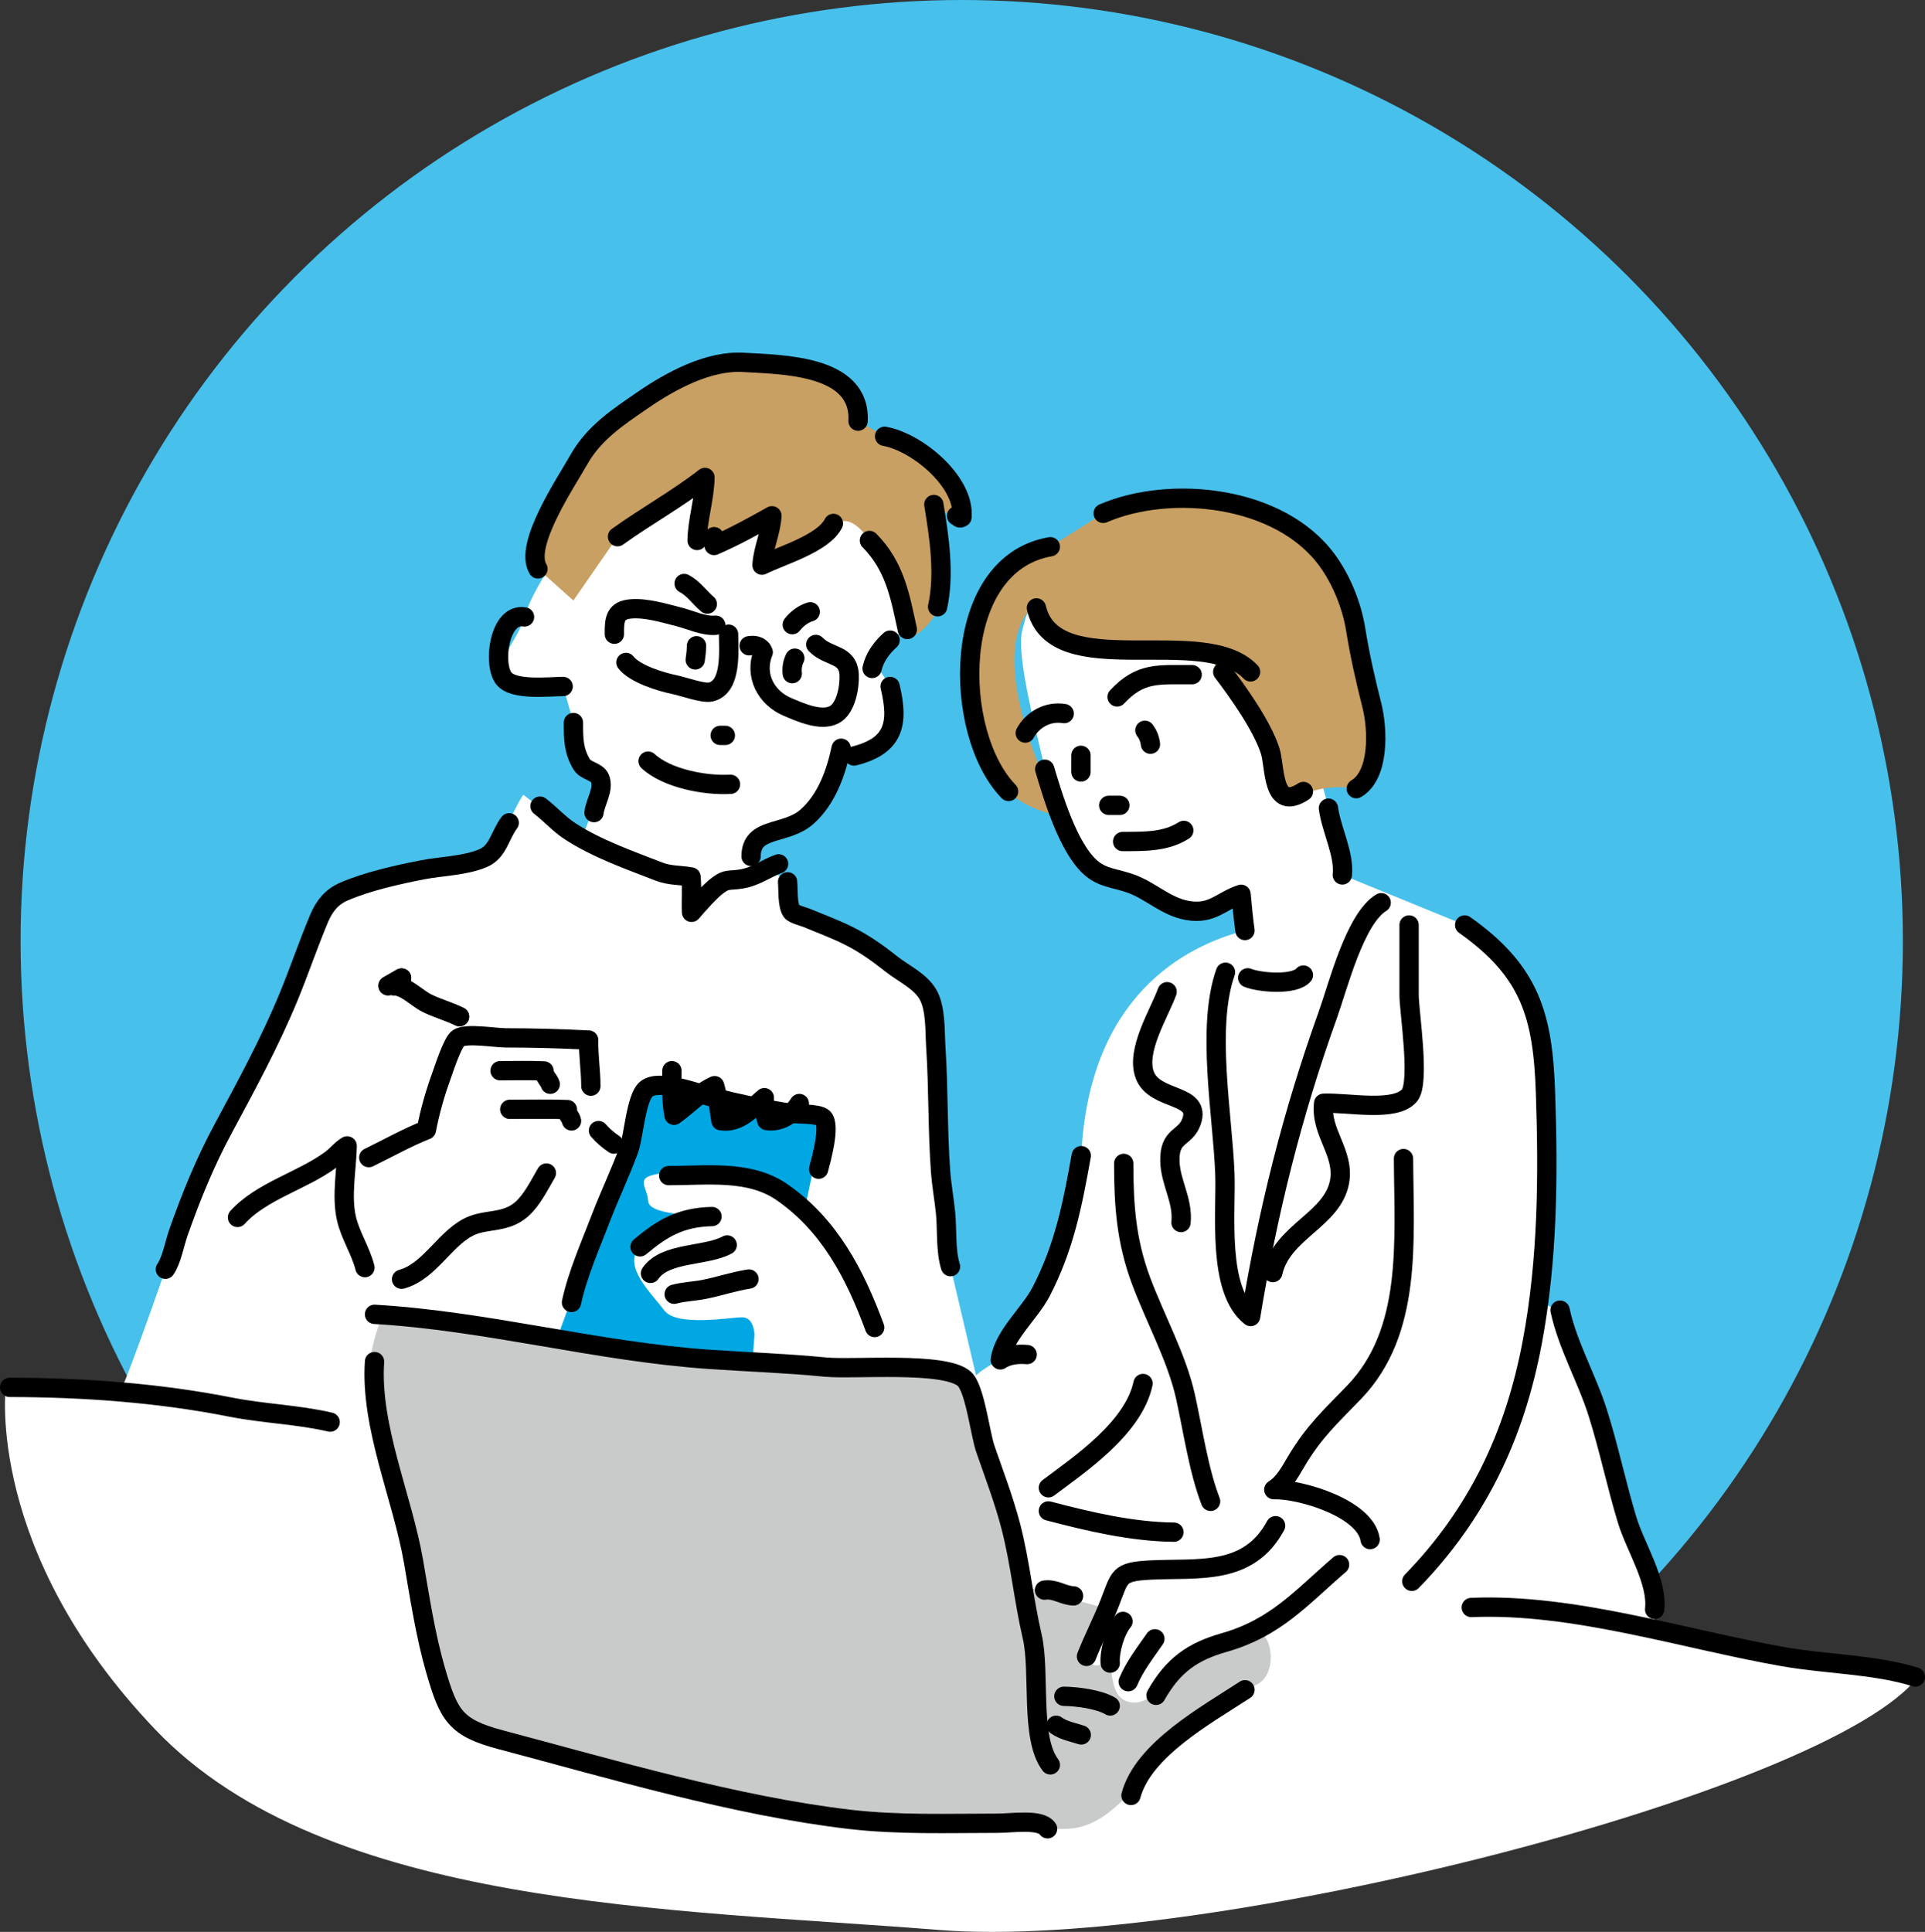 <?xml version="1.0" encoding="utf-8"?>
<!-- Generator: Adobe Illustrator 26.0.3, SVG Export Plug-In . SVG Version: 6.00 Build 0)  -->
<svg version="1.1" id="レイヤー_1" xmlns="http://www.w3.org/2000/svg" xmlns:xlink="http://www.w3.org/1999/xlink" x="0px"
	 y="0px" viewBox="0 0 645.43 647.72" style="enable-background:new 0 0 645.43 647.72;" xml:space="preserve">
<rect x="0" y="0" width="645.43" height="647.72" fill="#333333" stroke="none"/>
<style type="text/css">
	.st0{fill:#47C0EC;}
	.st1{fill:#FFFFFF;}
	.st2{fill:none;stroke:#000000;stroke-width:6.474;stroke-linecap:round;stroke-linejoin:round;stroke-miterlimit:10;}
	.st3{fill:#C9A063;}
	.st4{fill:#00A7E3;}
	.st5{fill:#C9CACA;}
</style>
<circle class="st0" cx="322.46" cy="315.56" r="315.56"/>
<g>
	<path class="st1" d="M175.87,206.85c-2.43,8.27-10.72,15.73-6.96,20.58c3.25,4.19,15.21,2.73,19.91,2.73l3.45,12.08
		c0,5.54,0.01,9.48,2.84,14.14c1.26,2.07,5.14,2.32,6.05,4.6c1.47,3.65-5.43,16.7-5.88,20.38l-19.83-14.87
		c-3.19,4.26-8.41,19.02-13.41,21.19c-6.02,2.61-13.99,2.7-20.4,3.95c-8.41,1.64-18.42,3.88-26.29,7.27
		c-4.12,1.77-6.62,4.88-8.36,9.03c-3.63,8.64-6.63,17.55-10.2,26.23c-6.3,15.28-14.18,29.76-22,44.31
		c-6.09,11.32-10.7,22.69-14.95,34.73c-1.29,3.65-17.24,49.76-19.33,52.67l-38.56-1.1c0,0-7.16,55.08,50.12,115.11
		c57.28,60.03,173.49,60.03,262.72,67.19c89.23,7.16,298.52-46.27,328.26-84.82c-37.45-6.06-88.12-14.87-88.12-14.87l-0.15-7.78
		c1.06-9.41-6.47-20.96-9.19-29.88c-3.62-11.87-6.12-24.09-9.86-35.94c-3.65-11.56-10.14-22.71-12.67-34.52l-7.24-2.59
		c5.17-27.5,3.31-42.4,2.35-70.38c-0.89-25.62-5.02-40.58-27.09-56.18l-41.03-16.78c0.74-6.96-3.04-15.34-4.66-22.38
		c-6.12-26.51-27.05-78.28-66.16-71.67c-39.1,6.61-33.6,2.75-36.35,11.57c-2.76,8.81,5.99,39.02,7.4,47.05
		c1.69,9.62,7.79,26.18,15.33,32.93c4.1,3.67,8.48,3.55,13.72,5.49c6.67,2.47,11.57,7.64,18.74,8.92c8.41,1.51,11.3-3.18,18.04-5.41
		c0.33,3.92,0.76,8.17,1.31,12.15c-20.01,5.17-52.35,21.87-54.9,75.48c-0.79,16.52-5.7,30.7-13.49,45.67
		c-3.72,7.16-12.57,14.69-13.65,22.79c2.52-1.67-11.04,5.79-7.92,6.08l-8.78-37.32c-1.7-5.39-1.1-12.67-1.68-18.27
		c-0.48-4.58-1.29-8.96-1.64-13.58c-1.03-13.88-0.69-27.81-1.6-41.69c-0.35-5.38,0.06-13.09-2.67-17.77
		c-2.61-4.47-8.29-7.04-12.22-10.15c-4.29-3.39-8.43-6.38-13.33-8.96c-4.86-2.56-10.02-4.4-15.08-6.52c-0.8-0.34-4.4-1.25-5.04-2.16
		c-1.48-2.12-1.12-7.38-1.36-9.93l-12.24-8.53c0-10.14,11.57-6.95,18.75-13.3c6.52-5.77,9.71-14.67,11.46-22.96l4.31,2.59
		c13.4-3.35,15.09-10.78,12.09-23.31l-4.56-7.19l9.36-13.22c0,0,9.36,2.2,1.1-21.48c-8.26-23.68-48.47-50.12-71.05-41.86
		C210.71,154.68,181.24,188.53,175.87,206.85z"/>
	<path class="st2" d="M132.06,330.5c3.73-0.11,7.67,4.12,11.02,5.81c3.36,1.69,7.42,2.8,10.99,4.55"/>
	<path class="st2" d="M130.12,330.5c1.43-0.84,3.03-1.76,4.53-2.59"/>
	<path class="st3" d="M180.37,190.73c-4.83-7.98,9.36-28.91,13.65-36.53c5.16-9.16,13.17-14.34,21.59-20.13
		c9.29-6.4,21.99-13.28,33.61-12.58c12.9,0.78,39.47,0.72,38.48,19.7l8.89,5.08c10.86,1.94,26.96,15.17,25.95,27.13
		c-0.99,0.66-0.95-0.16-1.82-0.46l-8.37-2.68c0,0,3.56,27.19,2.27,33.02c-1.29,5.83-10.68,13.59-10.36,8.42
		c0.32-5.18-12.3-39.17-22.01-36.9c-9.71,6.8-26.22,13.27-26.22,13.27l0.65-13.59l-17.16,6.47l-5.83-2.91v-13.92l-26.87,16.18
		l-14.57,21.04L180.37,190.73z"/>
	<path class="st3" d="M454.73,264.43c7.83-4.61,7.29-19.88,5.24-27.95c-2.18-8.62-3.95-16.36-5.45-25.56
		c-1.29-7.9-4.69-16.38-9.44-22.94c-15.88-21.92-52.73-25.57-75.2-15.86l-17.72,11.19c-33.64,5.81-31.94,61.63-13.99,82.05
		c4.72,5.36,15.5,7.95,15.5,7.95l-5.18-16.4c0,0-17.26-39.71-2.16-53.52c10.36,13.38,34.53,17.7,59.13,17.27
		c13.81,16.83,18.56,20.71,20.29,33.23c1.72,12.52,6.9,13.38,14.67,11.22C448.19,262.96,454.73,264.43,454.73,264.43z"/>
	<path class="st4" d="M269.91,405.11l6.24-29.72l-58.54-11.29l-30.31,83.21l65.08,8.02l0.59-7.73c0,0,0-5.94-4.16-5.94
		c-4.16,0-21.99,3.27-26.15-2.38c-4.16-5.65-13.97-14.56-8.32-21.1c5.65-6.54,24.37-10.7,24.37-10.7s-21.1,0.59-21.39-4.75
		c-0.3-5.35-5.65-8.32,5.94-9.51C234.84,392.03,263.37,392.63,269.91,405.11z"/>
	<path class="st5" d="M128.43,440.75c0,0-6.95,15.2-3.47,25.18c3.47,9.99,19.97,103.78,30.4,111.6
		c10.42,7.82,127.66,34.74,154.58,34.74c26.92,0,39.51,1.3,48.2,0.87c8.69-0.43,15.2-6.08,22.14-13.46
		c6.95-7.38,33-31.26,40.82-34.74c7.81-3.47,5.21-18.24,0.43-17.37c-4.78,0.87-26.92,9.55-31.7,16.93
		c-4.77,7.38-11.72,7.82-14.76,3.91c-3.04-3.91-2.17-12.16-3.47-11.29c-1.3,0.87-7.38,3.47-6.08-3.04c1.3-6.51,3.91-15.2,3.91-15.2
		l-25.62-6.95l-19.54-67.3l-8.68-4.78l-92.49-5.64L128.43,440.75z"/>
	<path class="st2" d="M298.44,214.62c-2.9,2.58-5.21,5.82-6.04,9.49"/>
	<path class="st2" d="M282.04,250.87c-1.75,8.29-4.94,17.19-11.46,22.96c-7.18,6.35-18.75,3.16-18.75,13.3"/>
	<path class="st2" d="M298.44,230.16c3.01,12.53,1.31,19.96-12.09,23.31"/>
	<path class="st2" d="M175.87,206.85c-8.49-1.51-10.72,15.73-6.96,20.58c3.25,4.19,15.21,2.73,19.91,2.73"/>
	<path class="st2" d="M192.27,242.24c0,5.54,0.01,9.48,2.84,14.14c1.26,2.07,5.14,2.32,6.05,4.6c1.47,3.65-1.54,7.8-1.99,11.48"/>
	<path class="st2" d="M266.5,220.67c-0.78,1.64-1.07,3.35-0.86,5.18"/>
	<path class="st2" d="M265.64,209.44c1.52-2,3.86-3.69,6.04-4.31"/>
	<path class="st2" d="M237.15,202.54c-2.7-2.28-4.56-5.23-7.77-6.91"/>
	<path class="st2" d="M217.3,255.19c6.26,5.81,19.04,8.25,27.62,7.77"/>
	<path class="st2" d="M241.47,246.56c0.57,0,1.15,0,1.73,0"/>
	<path class="st2" d="M233.53,216.51c-0.04,1.65-0.19,3.13-0.43,4.73"/>
	<path class="st2" d="M209.88,222.1c2.94,3.83,11.71,6.52,16.36,7.46c2.78,0.56,9.5,3.02,12.04,2.45c7.17-1.59,6-13.8,6-19.38"/>
	<path class="st2" d="M206,212.64c-0.11-5.24,0.45-8.08,5.61-8.49c5.1-0.41,11.1,1.43,15.99,2.67c3.7,0.94,8.5,3.21,12.38,2.81"/>
	<path class="st2" d="M255.9,218.66c-3.15,7.83,1.04,15.38,8.19,18.37c4.19,1.76,11.19,4.98,15.68,2.55
		c3.9-2.11,5.1-9.19,4.95-13.18c-0.27-7.39-6.85-5.85-11.19-10.33"/>
	<path class="st2" d="M251.17,216.51c1.66-0.3,3.32,0.03,4.3,1.29"/>
	<path class="st2" d="M181.06,270.28c3.56,2.74,6.37,6.02,10.21,8.51c8.95,5.8,19.9,9.62,29.71,13.44c3.61,1.4,6.93,1.12,10.71,1.78
		c0.36,3.81,0,8.05,0.17,11.87c2.37-2.75,6.21-7.19,9.11-9.27c2.79-2,3.49-1.28,7.41-1.88c5.04-0.77,8.34-3.53,12.67-5.1"/>
	<path class="st2" d="M264.07,295.65c0.24,2.55-0.12,7.81,1.36,9.93c0.63,0.91,4.24,1.82,5.04,2.16c5.06,2.12,10.22,3.97,15.08,6.52
		c4.91,2.58,9.05,5.57,13.33,8.96c3.93,3.11,9.61,5.68,12.22,10.15c2.73,4.68,2.32,12.4,2.67,17.77c0.91,13.88,0.57,27.82,1.6,41.69
		c0.35,4.63,1.16,9,1.64,13.58c0.59,5.6-0.02,12.88,1.68,18.27"/>
	<path class="st2" d="M170.73,275.87c-3.19,4.26-3.69,9.64-8.69,11.81c-6.02,2.61-13.99,2.7-20.4,3.95
		c-8.41,1.64-18.42,3.88-26.29,7.27c-4.12,1.77-6.62,4.88-8.36,9.03c-3.63,8.64-6.63,17.55-10.2,26.23
		c-6.3,15.28-14.18,29.76-22,44.31c-6.09,11.32-10.7,22.69-14.95,34.73c-1.29,3.65-2.3,9.45-4.39,12.36"/>
	<path class="st2" d="M279.44,175.49c-3.41,6.77-17.47,10.76-23.95,13.99c0.35-5.6,2.98-10.86,3.33-16.55
		c-6.3,3.55-12.77,7.11-19.4,9.96c-0.08-0.99-0.08-1.97,0.01-2.96"/>
	<path class="st2" d="M291.51,181.21c8.53,8.66,10.24,18.54,12.7,29.85"/>
	<path class="st2" d="M296.59,146.28c10.86,1.94,26.96,15.17,25.95,27.13c-0.99,0.66-0.95-0.16-1.82-0.46"/>
	<path class="st2" d="M313.1,169.14c1.79,10.82,3.69,23.35,1.27,34.3"/>
	<path class="st2" d="M287.7,141.2c0.99-18.99-25.59-18.92-38.48-19.7c-11.62-0.7-24.32,6.18-33.61,12.58
		c-8.42,5.8-16.43,10.97-21.59,20.13c-4.29,7.62-18.48,28.55-13.65,36.53"/>
	<path class="st2" d="M233.72,181.21c0.15-7.03,2.49-13.95,2.65-21.14c-9.41,7.3-19.81,13.03-29.32,19.87"/>
	<path class="st2" d="M125.58,440.66c37.49,2.18,74.44,12.47,112.03,15.08c13.01,0.9,26.08,1.33,38.98,2.6
		c9.57,0.94,40.3-1.95,46.78,3.99c3.5,3.2,5.29,18.46,6.98,23.37c2.99,8.66,6.28,17.21,8.58,26.08c3.18,12.26,4.29,24.58,7.15,36.84
		c2.79,11.97-0.81,34.03,6.09,43.1"/>
	<path class="st2" d="M125.58,456.51c-1.5,21.79,9.36,45.54,13.08,67.04c2.09,12.08,4.03,24.89,7.39,36.47
		c4.41,15.18,6.63,19.25,21.88,23.29c37.33,9.9,78.5,22.18,117.02,26.68c16.38,1.91,32.98,1.3,49.45,1.3
		c5.01,0,14.58-1.56,16.84,1.86"/>
	<path class="st2" d="M379.2,601.97c4.14-15.44,25.46-27.06,38.23-35.43"/>
	<path class="st2" d="M350.29,257.9c2.8,9.36,7.79,26.18,15.33,32.93c4.1,3.67,8.48,3.55,13.72,5.49
		c6.67,2.47,11.57,7.64,18.74,8.92c8.41,1.51,11.3-3.18,18.04-5.41c0.33,3.92,0.76,8.17,1.31,12.15"/>
	<path class="st2" d="M445.4,270.96c0.95,7.16,5.41,15.42,4.66,22.38"/>
	<path class="st2" d="M362.42,253.24c0,1.86,0,3.73,0,5.59"/>
	<path class="st2" d="M383.86,244.85c1.03,1.37,1.61,2.72,1.87,4.66"/>
	<path class="st2" d="M374.54,233.66c7.91-8.46,13.84-7.4,25.18-7.46"/>
	<path class="st2" d="M356.82,239.25c-5.66-0.94-10.68,2.16-13.06,6.53"/>
	<path class="st2" d="M371.74,270.02c1.24,0,2.49,0,3.73,0"/>
	<path class="st2" d="M376.4,282.15c7.52-0.03,14.47,0.13,20.51-3.73"/>
	<path class="st2" d="M352.16,183.31c-33.64,5.81-32.94,62.56-13.99,82.05"/>
	<path class="st2" d="M409.97,225.27c5.08,6.68,13.21,18.08,15.9,26.46c1.77,5.53,0.51,20.58,11.14,13.64"/>
	<path class="st2" d="M347.5,203.82c6.04,25.62,56.04,4.91,71.8,21.45"/>
	<path class="st2" d="M369.88,172.12c22.47-9.71,59.32-6.05,75.2,15.86c4.75,6.56,8.15,15.04,9.44,22.94
		c1.5,9.2,3.27,16.94,5.45,25.56c2.04,8.07,2.58,23.34-5.24,27.95"/>
	<path class="st2" d="M410.9,325.97c-6.55,18.38-0.93,48.14-0.21,67.59c0.48,12.77-2.68,38.96,8.64,47.83
		c5.73-34.98,13.87-67.76,25.89-101.2c3.37-9.36,9.03-32.17,17.88-37.54"/>
	<path class="st2" d="M472.45,310.12c0,7.82,0,15.65,0,23.47c0,5.52,3.82,29.42,0.1,33.72c-4.83,5.59-20.32,2.27-28.75,2.58
		c-1.18,9.76,7.07,16.57,5.34,26.27c-2.29,12.84-19.28,16.72-22.38,30.51"/>
	<path class="st2" d="M391.32,332.5c-2.61,7.24-10.59,19.7-7.49,27.95c3.31,8.82,19.09,5.99,15.67,15.59
		c-2.09,5.87-7.49,4.2-7.25,13.29c0.2,7.27,4.47,13.07,3.73,20.56"/>
	<path class="st2" d="M418.36,327.84c3.86,1.6,15.68,2.62,18.65-0.93"/>
	<path class="st2" d="M491.09,310.12c22.07,15.6,26.21,30.56,27.09,56.18c0.97,27.98,0.74,56.2-4.43,83.7
		c-5.94,31.6-18.52,57.68-40.38,80.18"/>
	<path class="st2" d="M470.58,388.44c0.14,27.77,3.05,57.98-16.58,78.37c-7.61,7.9-13.45,13.1-19.53,23.41
		c-2.12,3.6-4.08,7.19-7.37,9.23c8.9-0.26,30.71,6.24,32.29,16.73"/>
	<path class="st2" d="M427.69,511.53c-9.15,16.97-26.09,14.04-42.05,14.87c-10.83,0.56-10.05,2.11-13.63,11.17
		c-2.37,6.02-5.41,11.88-7.73,17.78"/>
	<path class="st2" d="M449.14,524.58c-12.86,11.05-21.28,21.17-38.72,26.14c-10.44,2.97-17.08,7.5-22.82,17.69"/>
	<path class="st2" d="M387.22,549.45c-3.22,4.65-6.74,9.13-8.94,14.38"/>
	<path class="st2" d="M376.52,543.62c-2.62,3.09-4.59,9.88-4.28,13.99"/>
	<path class="st2" d="M376.77,390.06c0,13.93,0.83,25.91,5.74,39.16c4.76,12.83,12.08,25.95,15,39.15
		c2.49,11.28,4.38,24.59,8.39,34.99"/>
	<path class="st2" d="M523.07,439.26c2.53,11.81,9.03,22.96,12.67,34.52c3.74,11.85,6.24,24.07,9.86,35.94
		c2.72,8.92,10.26,20.47,9.19,29.88"/>
	<path class="st2" d="M350.23,533.13c3.68-0.51,6.14,1.79,9.71,1.94"/>
	<path class="st2" d="M356.7,568.73c4.43,0.06,11.75,0.99,15.54,3.24"/>
	<path class="st2" d="M354.11,578.44c2.5,1.84,6.14,2.45,8.42,3.24"/>
	<path class="st2" d="M362.53,387.47c-2.91,16.28-5.7,30.7-13.49,45.67c-3.72,7.16-12.57,14.69-13.65,22.79
		c2.52-1.67,5.88-2.07,9.01-1.78"/>
	<path class="st2" d="M383.24,463.86c-3.22,15.04-21.43,27.21-31.72,34.96"/>
	<path class="st2" d="M3.24,465.15c24.66,0.04,50,1.84,74.13,6.63c10.98,2.18,22.63,2.5,33.33,5.02"/>
	<path class="st2" d="M351.52,506.58c13.72,3.6,27.99,6.96,42.08,7.12"/>
	<path class="st2" d="M493.3,538.95c34.36-1.45,71.02,10.61,104.75,16.52c14.24,2.5,30.35,2.52,44.15,6.78"/>
	<path class="st2" d="M79.63,408.18c8.03-8.89,21.67-12.25,31.3-19.37c2.23-1.65,3.28-3.32,5.48-4.62
		c-0.15,7.69-1.98,16.55-0.28,24.21c1.26,5.71,4.78,10.86,6.23,16.61"/>
	<path class="st2" d="M274.48,392c0.84-3.19,4.01-14.42,1.58-17.14c-1.43-1.6-9.06-1.29-11.21-1.63c-8.65-1.34-17.28-3.17-25.77-5.3
		c-4.87-1.22-18.04-6.39-22.38-2.81c-3.45,2.84-4.23,15.9-5.84,20.31c-2.83,7.75-6.42,15.19-9.37,22.89
		c-3.44,9-7.86,18.96-9.87,28.36"/>
	<path class="st2" d="M134.65,428.9c9.8-2.68,14.97-14.74,23.94-18.14c5.29-2.01,11.21-0.85,16.28-5.31
		c3.59-3.15,5.95-8.14,8.33-12.16"/>
	<path class="st2" d="M123.65,388.12c6.48-3.15,12.83-6.74,19.31-9.3c1.15-6.07,2.94-12.37,5.1-18.26
		c0.7-1.91,3.68-11.24,5.59-12.48c2.75-1.79,12.32-0.1,15.94-0.1c9.3,0,18.5,0.27,27.79,0.73c-0.14,4.93,0.73,10.29,0.73,15.45"/>
	<path class="st2" d="M167.67,358.98c4.91,0,9.84-0.14,14.74,0.08c0.12,2.05,1.69,3.03,2.09,4.45"/>
	<path class="st2" d="M170.91,371.93c6.44,0,12.93-0.16,19.35,0.08c-0.17,1.84,1.11,2.36,1.37,3.8"/>
	<path class="st2" d="M132.06,330.5c3.73-0.11,7.67,4.12,11.02,5.81c3.36,1.69,7.42,2.8,10.99,4.55"/>
	<path class="st2" d="M200.68,379.05c1.32,1.56,3.34,3.31,5.18,4.53"/>
	<path class="st2" d="M130.12,330.5c1.43-0.84,3.03-1.76,4.53-2.59"/>
	<path class="st2" d="M225.28,358.98c0.01,5.01-0.24,10,0.7,14.94c4.73-3.31,8.26-7.48,13.62-9.92c1.03,3.31,1.52,8.03,2.1,11.74
		c6.1,1.04,10.41-4.19,14.58-7.72c-0.17,2.57,0,5.24,0.84,7.69c4.5,0.64,8.52-2,10.89-5.73"/>
	<path class="st2" d="M293.26,445.08c-6.61-17.93-15.19-34.42-31.12-45.41c-10.86-7.49-25.04-5.52-37.94-5.52"/>
	<path class="st2" d="M238.73,407.88c-10.58,0.24-16.75,3.97-24.13,10.16"/>
	<path class="st2" d="M243.82,417.41c-7.06,3.89-20.78,2.3-25.72,9.53"/>
	<path class="st2" d="M251.12,428.84c-5.11,0.77-10.17,2.53-15.27,3.51c-3.23,0.62-6.65,0.71-9.81,1.57"/>
</g>
</svg>
